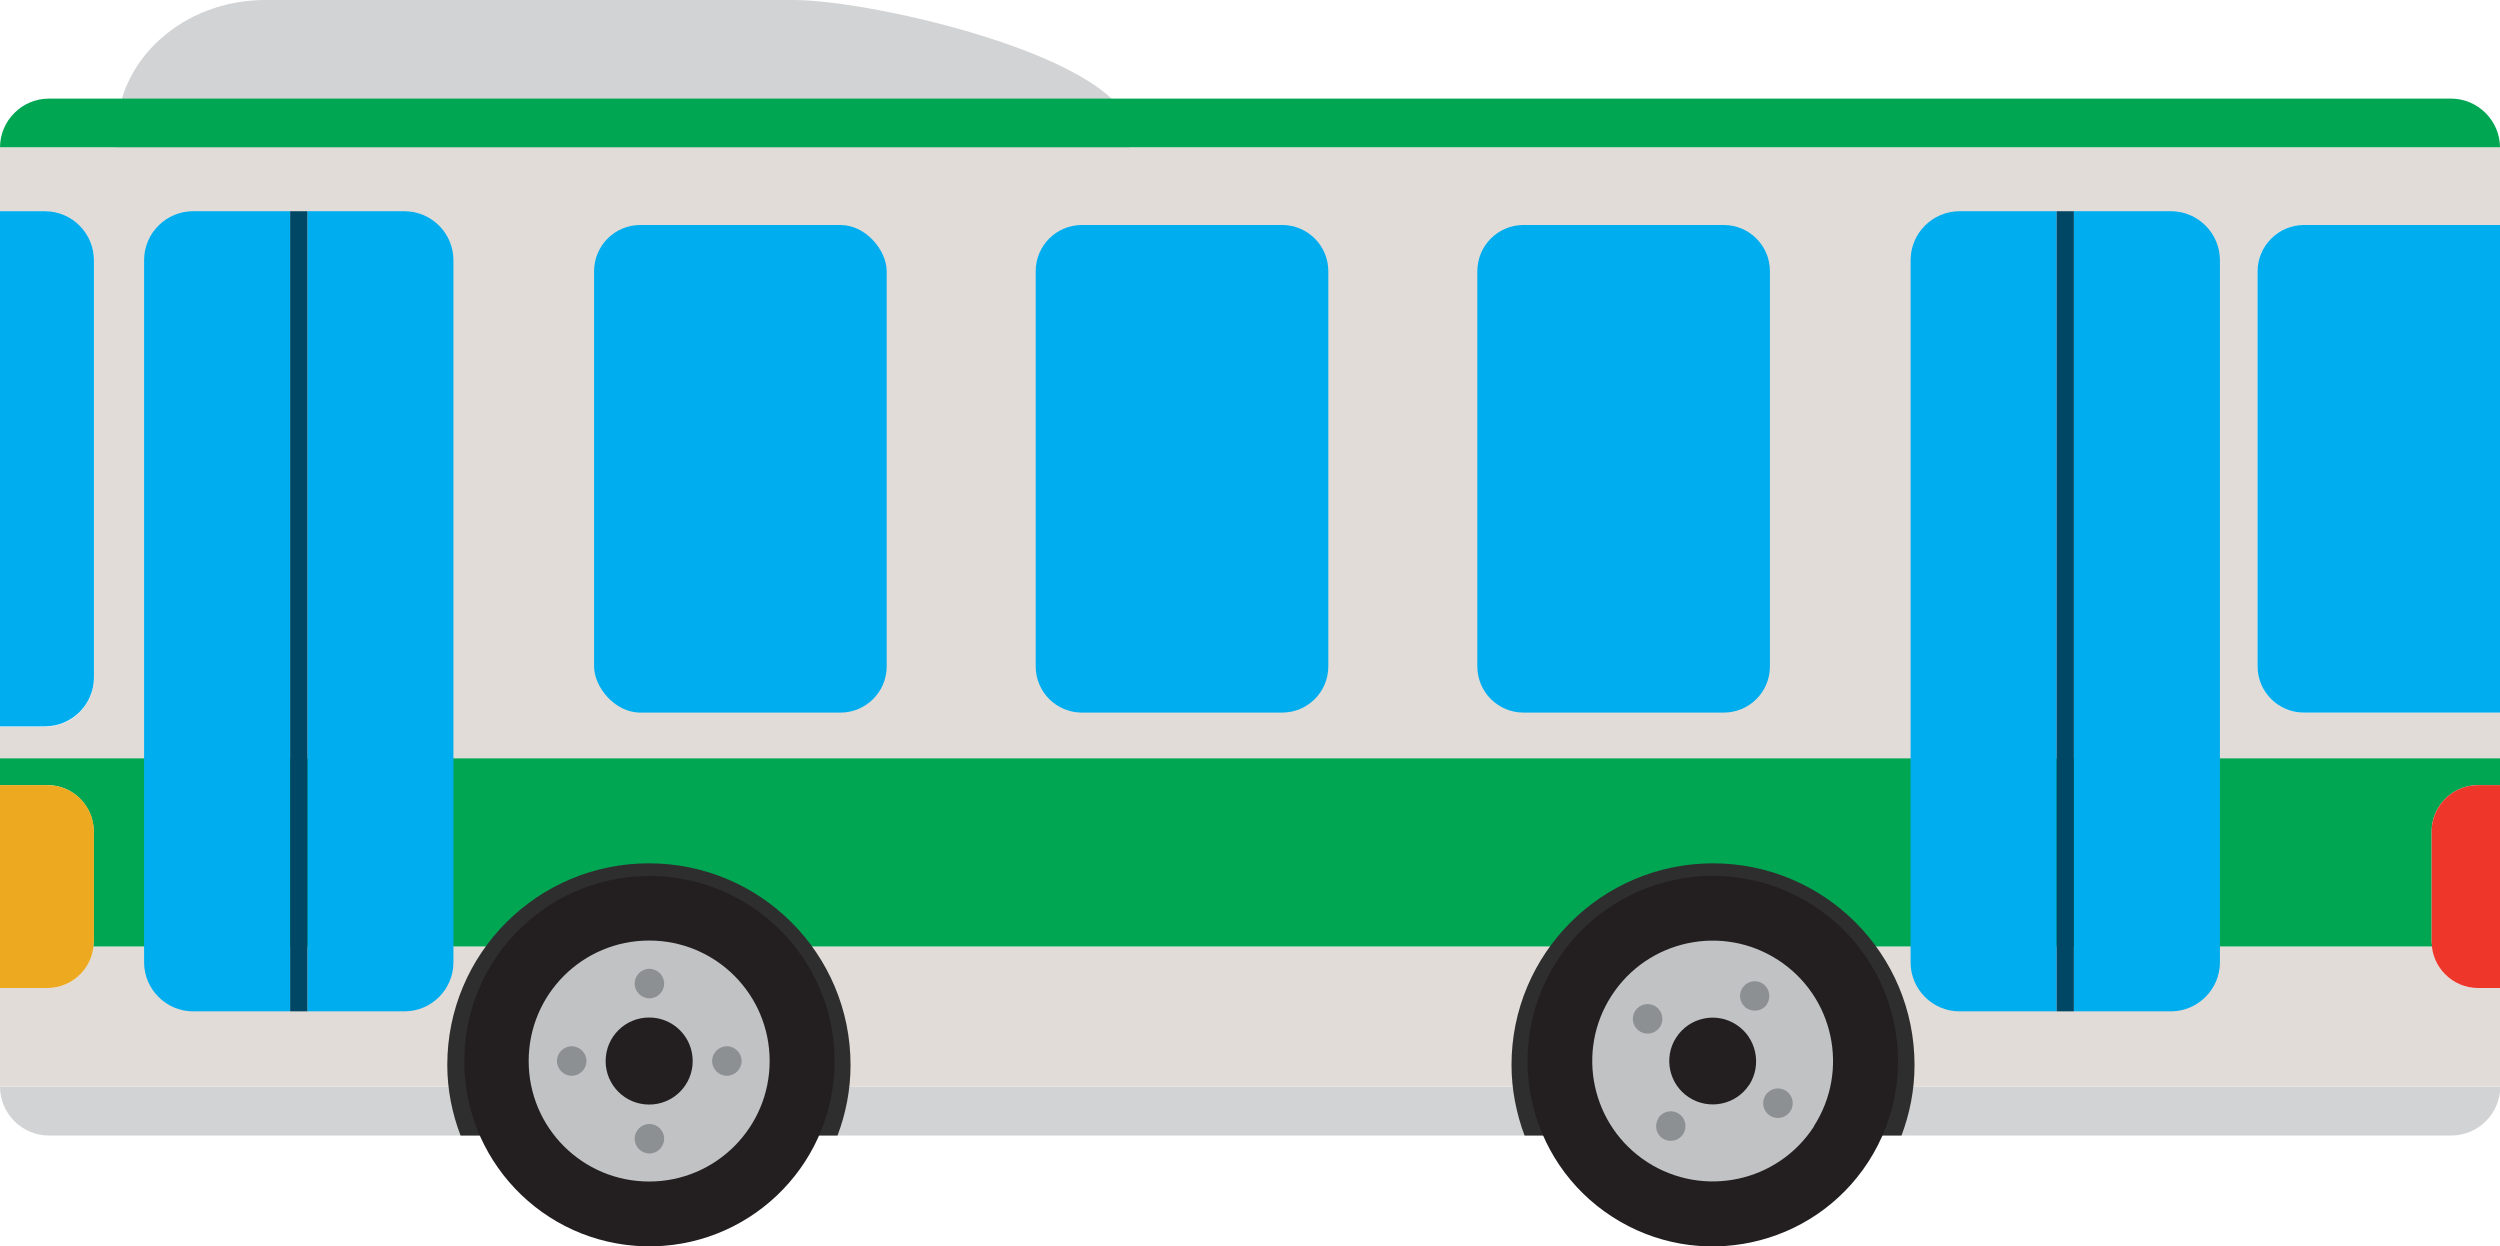 <?xml version="1.0" encoding="UTF-8"?><svg id="_ÉåÉCÉÑÅ__1" xmlns="http://www.w3.org/2000/svg" viewBox="0 0 101.67 50.69"><defs><style>.cls-1{fill:#004765;}.cls-2{fill:#8d9092;}.cls-3{fill:#00a651;}.cls-4{fill:#231f20;}.cls-5{fill:#d2d3d4;}.cls-6{fill:#eda920;}.cls-7{fill:#ee362a;}.cls-8{fill:#c0c2c4;}.cls-9{fill:#00aeef;}.cls-10{fill:#e2dcd9;}.cls-11{fill:#2e2e2e;}</style></defs><path class="cls-5" d="M1.99,46.18h97.7c1.09,0,1.99-.89,1.99-1.99H0c0,1.09.89,1.99,1.99,1.99Z"/><path class="cls-10" d="M100.77,40.18c-.96,0-1.76-.74-1.86-1.69H3.79c-.1.94-.89,1.69-1.86,1.69H0v4.01h101.67v-4.01h-.9Z"/><path class="cls-5" d="M45.96,13.88c0,3-10.37,5.43-13.7,5.43H10.79c-3.34,0-6.04-2.43-6.04-5.43V5.43C4.75,2.43,7.45,0,10.79,0h21.47c3.34,0,13.7,2.43,13.7,5.43v8.45Z"/><path class="cls-3" d="M98.89,33.81c0-1.03.85-1.88,1.88-1.88h.9v-1.1H0v1.1h1.93c1.04,0,1.88.85,1.88,1.88v4.49c0,.07-.01.13-.02.19h95.12c0-.07-.02-.13-.02-.19v-4.49Z"/><path class="cls-3" d="M99.68,4.01H1.99c-1.09,0-1.99.89-1.99,1.99h101.67c0-1.09-.9-1.99-1.99-1.99Z"/><path class="cls-10" d="M101.67,28.98h-7.98c-1.03,0-1.88-.85-1.88-1.88V11.03c0-1.04.85-1.88,1.88-1.88h7.98v-3.15H0v2.6h1.83c1.09,0,1.99.89,1.99,1.99v16.98c0,1.09-.89,1.99-1.99,1.99H0v1.28h101.67v-1.84Z"/><path class="cls-9" d="M93.69,9.15c-1.03,0-1.88.85-1.88,1.88v16.07c0,1.04.85,1.88,1.88,1.88h7.98V9.15h-7.98Z"/><path class="cls-7" d="M100.77,31.93c-1.03,0-1.88.85-1.88,1.88v4.49c0,1.03.85,1.88,1.88,1.88h.9v-8.25h-.9Z"/><path class="cls-9" d="M3.82,27.56V10.58c0-1.09-.89-1.99-1.99-1.99H0v20.95h1.83c1.09,0,1.99-.89,1.99-1.99Z"/><rect class="cls-9" x="24.16" y="9.15" width="11.9" height="19.83" rx="1.88" ry="1.88"/><path class="cls-6" d="M3.82,38.3v-4.49c0-1.03-.85-1.88-1.88-1.88H0v8.25h1.93c1.04,0,1.88-.85,1.88-1.88Z"/><path class="cls-9" d="M44,9.15h8.14c1.04,0,1.88.84,1.88,1.88v16.07c0,1.04-.84,1.88-1.88,1.88h-8.14c-1.04,0-1.88-.84-1.88-1.88V11.03c0-1.04.84-1.88,1.88-1.88Z"/><path class="cls-9" d="M61.96,9.15h8.14c1.04,0,1.88.84,1.88,1.88v16.07c0,1.04-.84,1.88-1.88,1.88h-8.14c-1.04,0-1.88-.84-1.88-1.88V11.03c0-1.04.84-1.88,1.88-1.88Z"/><path class="cls-9" d="M7.85,8.59c-1.09,0-1.99.89-1.99,1.99v28.56c0,1.09.9,1.99,1.99,1.99h3.95V8.59h-3.95Z"/><path class="cls-9" d="M16.45,8.59h-3.95v32.54h3.95c1.1,0,1.99-.9,1.99-1.99V10.58c0-1.09-.89-1.99-1.99-1.99Z"/><rect class="cls-1" x="11.8" y="8.59" width=".7" height="32.54"/><path class="cls-9" d="M79.69,8.59c-1.09,0-1.99.89-1.99,1.99v28.56c0,1.09.89,1.99,1.99,1.99h3.95V8.59h-3.95Z"/><path class="cls-9" d="M88.29,8.59h-3.95v32.54h3.95c1.09,0,1.99-.9,1.99-1.99V10.58c0-1.09-.89-1.99-1.99-1.99Z"/><rect class="cls-1" x="83.64" y="8.59" width=".7" height="32.54"/><path class="cls-11" d="M69.67,35.11c-4.53,0-8.2,3.67-8.2,8.2,0,1.01.2,1.98.53,2.87h15.33c.34-.9.53-1.86.53-2.87,0-4.53-3.67-8.2-8.2-8.2Z"/><path class="cls-4" d="M75.98,47.25c-2.26,3.49-6.93,4.49-10.42,2.23-3.49-2.26-4.49-6.93-2.23-10.42,2.26-3.49,6.93-4.49,10.42-2.23,3.49,2.26,4.49,6.92,2.23,10.42Z"/><path class="cls-8" d="M73.77,45.81c-1.47,2.27-4.5,2.92-6.78,1.45-2.27-1.47-2.92-4.5-1.45-6.77,1.47-2.27,4.5-2.92,6.77-1.45,2.27,1.47,2.92,4.5,1.45,6.77Z"/><path class="cls-4" d="M71.14,44.11c-.53.82-1.63,1.05-2.45.52-.82-.53-1.05-1.63-.52-2.44.53-.82,1.63-1.05,2.44-.52.82.53,1.05,1.63.53,2.45Z"/><path class="cls-2" d="M71.87,40.83c-.18.28-.55.35-.83.18-.28-.18-.36-.55-.18-.83.18-.28.55-.36.82-.18.28.18.36.55.18.83Z"/><path class="cls-2" d="M67.33,40.93c.28.18.36.55.18.83-.18.28-.55.36-.83.18-.28-.18-.36-.55-.18-.83.18-.28.55-.36.83-.18Z"/><path class="cls-2" d="M67.44,45.47c.18-.28.55-.36.83-.18.28.18.36.55.18.83-.18.28-.55.36-.83.18-.28-.18-.35-.55-.17-.83Z"/><path class="cls-2" d="M71.98,45.37c-.28-.18-.36-.55-.18-.83.18-.28.55-.36.83-.18.28.18.36.55.18.83-.18.28-.55.36-.83.18Z"/><path class="cls-11" d="M26.39,35.11c-4.53,0-8.2,3.67-8.2,8.2,0,1.01.2,1.98.54,2.87h15.33c.34-.9.53-1.86.53-2.87,0-4.53-3.67-8.2-8.2-8.2Z"/><circle class="cls-4" cx="26.41" cy="43.15" r="7.53" transform="translate(-17.42 68.42) rotate(-88.49)"/><path class="cls-8" d="M31.3,43.15c0,2.7-2.19,4.9-4.9,4.9s-4.9-2.19-4.9-4.9,2.19-4.9,4.9-4.9,4.9,2.19,4.9,4.9Z"/><path class="cls-4" d="M28.17,43.15c0,.98-.79,1.77-1.77,1.77s-1.77-.79-1.77-1.77.79-1.77,1.77-1.77,1.77.79,1.77,1.77Z"/><path class="cls-2" d="M27.01,40c0,.33-.27.6-.6.6s-.6-.27-.6-.6.27-.6.6-.6.6.27.6.6Z"/><path class="cls-2" d="M23.25,42.55c.33,0,.6.27.6.6s-.27.6-.6.6-.6-.27-.6-.6.27-.6.6-.6Z"/><path class="cls-2" d="M25.81,46.31c0-.33.27-.6.6-.6s.6.27.6.6-.27.6-.6.6-.6-.27-.6-.6Z"/><path class="cls-2" d="M29.56,43.75c-.33,0-.6-.27-.6-.6s.27-.6.6-.6.6.27.6.6-.27.6-.6.6Z"/></svg>